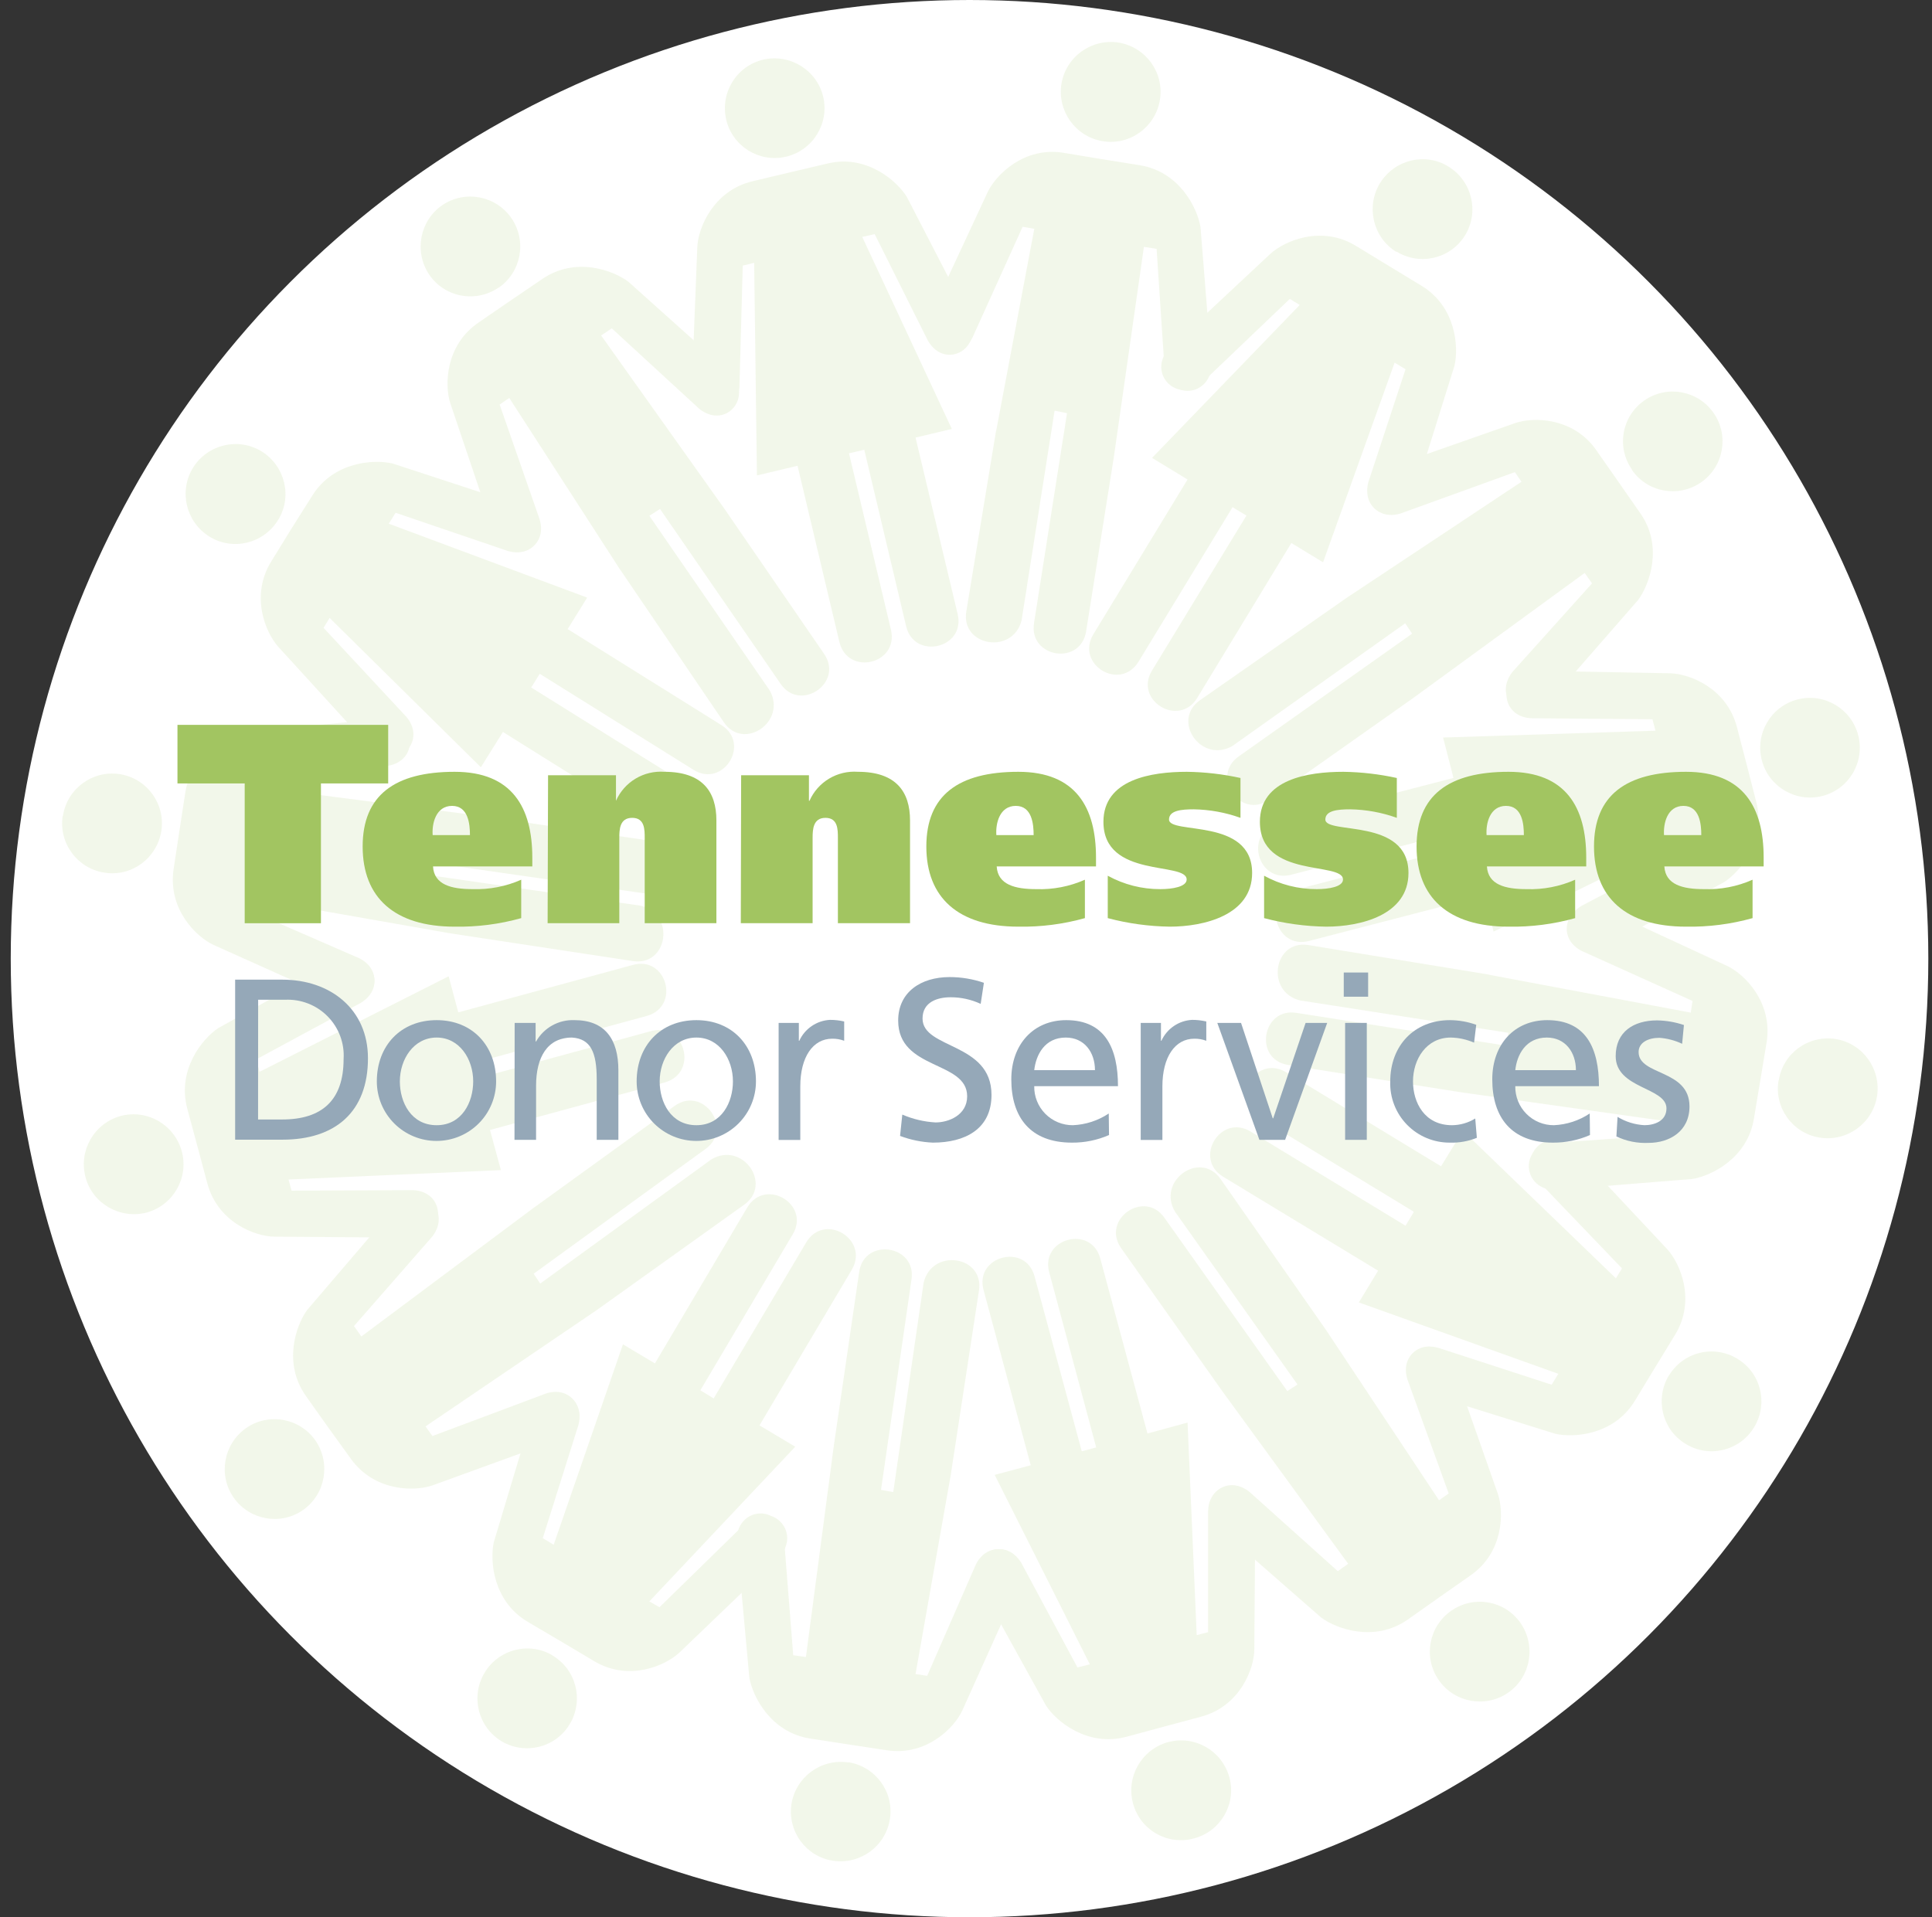 <?xml version="1.0" encoding="UTF-8"?>
<svg xmlns="http://www.w3.org/2000/svg" width="134" height="133" viewBox="0 0 134 133" fill="none">
  <rect x="0" y="0" width="134" height="133" fill="#333333" stroke="none"/>
  <circle cx="67.245" cy="66.5" r="66.5" fill="white"></circle>
  <g opacity="0.15">
    <path d="M73.145 28.487L70.857 43.023C70.259 45.437 66.633 44.838 67.02 42.424L69.062 30.02L69.132 29.685L71.737 15.871L70.928 15.73L67.443 23.43C66.352 25.527 63.465 24.117 64.539 21.844L68.499 13.334C69.062 12.136 71.033 10.145 73.779 10.603L76.331 11.026L79.076 11.466C81.822 11.924 83.054 14.444 83.265 15.765L84.004 24.98C84.286 27.465 81.1 27.958 80.766 25.509L80.22 17.263L79.34 17.122L77.246 31.764L75.328 43.816C74.923 46.212 71.332 45.613 71.719 43.217L74.007 28.663L73.145 28.487Z" fill="#AACA6F"></path>
    <path d="M76.471 9.793C78.354 10.11 80.132 8.824 80.448 6.938C80.765 5.053 79.48 3.274 77.597 2.956C75.714 2.657 73.936 3.925 73.62 5.811C73.32 7.696 74.588 9.476 76.471 9.793Z" fill="#AACA6F"></path>
    <path d="M58.889 31.465L61.793 43.675C62.356 46.072 58.801 46.917 58.22 44.539L55.316 32.31L52.5 32.98L52.307 18.232L51.515 18.426L51.286 26.866C51.092 29.227 47.872 29.033 47.995 26.531L48.364 17.14C48.417 15.819 49.473 13.228 52.184 12.576L54.7 11.977L57.393 11.343C60.086 10.691 62.215 12.541 62.902 13.669L67.143 21.88C68.375 24.064 65.612 25.756 64.363 23.642L60.667 16.241L59.804 16.435L66.017 29.756L63.5 30.355L66.422 42.6C66.985 44.979 63.412 45.807 62.849 43.446L59.945 31.201L58.871 31.447L58.889 31.465Z" fill="#AACA6F"></path>
    <path d="M54.525 10.867C56.39 10.427 57.534 8.542 57.094 6.709C56.654 4.859 54.789 3.714 52.941 4.137C51.075 4.577 49.931 6.445 50.371 8.312C50.811 10.162 52.677 11.308 54.525 10.867Z" fill="#AACA6F"></path>
    <path d="M97.467 43.235L85.482 51.745C83.317 52.996 81.222 49.983 83.229 48.573L93.525 41.385L93.824 41.191L105.528 33.42L105.07 32.751L97.133 35.623C94.862 36.31 93.859 33.244 96.235 32.451L105.088 29.35C106.337 28.91 109.136 28.945 110.72 31.236L112.198 33.35L113.782 35.623C115.366 37.896 114.415 40.539 113.623 41.614L107.552 48.573C105.95 50.512 103.398 48.573 104.894 46.618L110.42 40.468L109.91 39.746L97.977 48.45L88.016 55.48C86.027 56.872 83.933 53.859 85.922 52.467L97.942 43.957L97.449 43.217L97.467 43.235Z" fill="#AACA6F"></path>
    <path d="M113.184 32.593C114.258 34.161 116.422 34.548 117.989 33.456C119.555 32.363 119.942 30.214 118.851 28.646C117.76 27.078 115.613 26.69 114.046 27.782C112.48 28.875 112.093 31.024 113.202 32.593H113.184Z" fill="#AACA6F"></path>
    <path d="M85.5 35.165L78.97 45.895C77.686 47.992 74.57 46.089 75.838 43.992L82.367 33.262L79.903 31.764L90.146 21.157L89.46 20.734L83.353 26.566C81.558 28.099 79.393 25.703 81.258 24.012L88.122 17.598C89.108 16.699 91.66 15.607 94.036 17.052L96.236 18.391L98.612 19.836C100.988 21.28 101.181 24.082 100.882 25.368L98.119 34.196C97.45 36.61 94.317 35.87 94.898 33.473L97.485 25.615L96.728 25.157L91.765 39.006L89.565 37.667L83.036 48.415C81.769 50.494 78.636 48.591 79.903 46.512L86.45 35.764L85.517 35.2L85.5 35.165Z" fill="#AACA6F"></path>
    <path d="M96.869 17.457C98.506 18.461 100.636 17.933 101.621 16.312C102.607 14.691 102.096 12.559 100.46 11.554C98.841 10.55 96.711 11.079 95.708 12.717C94.722 14.338 95.233 16.488 96.852 17.475L96.869 17.457Z" fill="#AACA6F"></path>
    <path d="M104.684 71.655L90.164 69.399C87.753 68.8 88.334 65.171 90.745 65.558L103.135 67.585L103.469 67.655L117.268 70.245L117.391 69.435L109.7 65.964C107.588 64.871 109.013 61.982 111.266 63.056L119.784 67.003C120.999 67.567 122.97 69.54 122.53 72.307L122.108 74.844L121.65 77.593C121.21 80.341 118.693 81.575 117.373 81.786L108.169 82.526C105.687 82.826 105.194 79.619 107.623 79.284L115.86 78.72L116 77.839L101.375 75.778L89.337 73.875C86.926 73.487 87.542 69.875 89.918 70.263L104.455 72.536L104.613 71.672L104.684 71.655Z" fill="#AACA6F"></path>
    <path d="M123.357 74.95C123.04 76.835 124.325 78.614 126.208 78.914C128.091 79.213 129.869 77.945 130.186 76.059C130.485 74.174 129.218 72.395 127.335 72.078C125.451 71.778 123.674 73.046 123.375 74.932L123.357 74.95Z" fill="#AACA6F"></path>
    <path d="M101.709 57.524L89.565 60.678C87.189 61.294 86.274 57.735 88.65 57.118L100.812 53.965L100.09 51.163L114.821 50.687L114.61 49.894L106.179 49.824C103.821 49.683 103.944 46.459 106.461 46.529L115.842 46.705C117.179 46.74 119.766 47.727 120.47 50.441L121.122 52.943L121.808 55.621C122.512 58.316 120.699 60.466 119.59 61.188L111.477 65.594C109.312 66.862 107.587 64.131 109.682 62.845L117.003 59.004L116.774 58.14L103.592 64.624L102.959 62.122L90.78 65.276C88.421 65.875 87.524 62.334 89.865 61.717L102.026 58.563L101.744 57.506L101.709 57.524Z" fill="#AACA6F"></path>
    <path d="M122.195 52.732C122.67 54.582 124.571 55.692 126.401 55.216C128.249 54.74 129.358 52.855 128.883 51.005C128.408 49.155 126.507 48.045 124.677 48.521C122.829 48.996 121.72 50.882 122.195 52.732Z" fill="#AACA6F"></path>
    <path d="M89.989 96.041L81.488 84.042C80.238 81.892 83.248 79.778 84.656 81.786L91.854 92.094L92.048 92.376L99.809 104.075L100.478 103.6L97.609 95.671C96.923 93.398 99.985 92.393 100.777 94.772L103.892 103.635C104.315 104.886 104.297 107.67 102.009 109.273L99.897 110.753L97.627 112.356C95.356 113.942 92.716 113.008 91.643 112.216L84.691 106.137C82.755 104.551 84.691 101.979 86.645 103.476L92.787 108.991L93.508 108.48L84.797 96.534L77.757 86.579C76.366 84.588 79.376 82.491 80.766 84.482L89.284 96.499L90.024 96.023L89.989 96.041Z" fill="#AACA6F"></path>
    <path d="M100.653 111.739C99.087 112.832 98.7 114.981 99.791 116.549C100.882 118.118 103.047 118.505 104.613 117.413C106.179 116.32 106.549 114.153 105.458 112.585C104.367 111.017 102.219 110.647 100.653 111.739Z" fill="#AACA6F"></path>
    <path d="M98.031 84.041L87.312 77.522C85.2 76.254 87.119 73.117 89.213 74.386L99.949 80.905L101.463 78.438L112.075 88.675L112.498 87.988L106.654 81.892C105.106 80.094 107.499 77.927 109.206 79.795L115.63 86.649C116.528 87.618 117.637 90.191 116.194 92.569L114.838 94.789L113.395 97.168C111.952 99.547 109.171 99.758 107.869 99.459L99.051 96.71C96.64 96.04 97.379 92.904 99.773 93.503L107.622 96.058L108.08 95.3L94.247 90.349L95.584 88.147L84.831 81.627C82.754 80.359 84.655 77.24 86.732 78.491L97.485 85.028L98.048 84.094L98.031 84.041Z" fill="#AACA6F"></path>
    <path d="M115.754 95.406C114.768 97.045 115.278 99.177 116.915 100.164C118.552 101.168 120.681 100.639 121.667 99.001C122.653 97.362 122.142 95.248 120.505 94.261C118.869 93.257 116.739 93.785 115.754 95.424V95.406Z" fill="#AACA6F"></path>
    <path d="M61.951 103.529L64.063 88.975C64.644 86.561 68.269 87.108 67.9 89.522L65.999 101.943L65.946 102.296L63.5 116.127L64.309 116.251L67.689 108.516C68.762 106.401 71.666 107.775 70.61 110.066L66.756 118.629C66.21 119.845 64.257 121.836 61.493 121.413L58.942 121.025L56.196 120.603C53.45 120.18 52.183 117.66 51.972 116.356L51.127 107.141C50.81 104.657 53.996 104.128 54.366 106.577L55.017 114.823L55.897 114.947L57.833 100.287L59.593 88.218C59.962 85.821 63.588 86.368 63.218 88.764L61.106 103.353L61.986 103.512L61.951 103.529Z" fill="#AACA6F"></path>
    <path d="M58.836 122.26C56.953 121.978 55.193 123.264 54.894 125.15C54.612 127.035 55.897 128.797 57.78 129.079C59.663 129.361 61.423 128.074 61.722 126.189C62.022 124.304 60.719 122.542 58.836 122.242V122.26Z" fill="#AACA6F"></path>
    <path d="M76.031 100.41L72.775 88.27C72.124 85.909 75.679 84.94 76.313 87.301L79.586 99.441L82.367 98.683L83.001 113.431L83.793 113.22V104.78C83.898 102.419 87.119 102.507 87.066 105.027L86.996 114.418C86.996 115.739 86.01 118.365 83.3 119.087L80.801 119.757L78.126 120.479C75.433 121.201 73.268 119.422 72.546 118.312L68.076 110.224C66.791 108.075 69.502 106.313 70.822 108.392L74.729 115.669L75.591 115.457L68.991 102.313L71.49 101.644L68.217 89.486C67.583 87.143 71.121 86.191 71.754 88.535L75.028 100.675L76.084 100.393L76.031 100.41Z" fill="#AACA6F"></path>
    <path d="M81.011 120.849C79.181 121.36 78.09 123.245 78.582 125.095C79.075 126.945 80.976 128.038 82.824 127.527C84.672 127.033 85.763 125.13 85.27 123.298C84.76 121.448 82.877 120.356 81.029 120.849H81.011Z" fill="#AACA6F"></path>
    <path d="M37.435 89.064L49.333 80.43C51.48 79.144 53.609 82.139 51.621 83.566L41.413 90.861L41.131 91.055L29.515 98.948L29.991 99.618L37.893 96.658C40.146 95.953 41.184 99.001 38.826 99.829L30.008 103.036C28.759 103.477 25.978 103.477 24.341 101.204L22.828 99.107L21.226 96.852C19.607 94.579 20.522 91.936 21.314 90.861L27.316 83.848C28.882 81.892 31.469 83.813 29.991 85.769L24.552 91.989L25.063 92.711L36.907 83.866L46.798 76.712C48.77 75.303 50.899 78.298 48.928 79.708L37.013 88.359L37.506 89.099L37.435 89.064Z" fill="#AACA6F"></path>
    <path d="M21.859 99.9C20.75 98.349 18.586 97.979 17.037 99.089C15.488 100.199 15.118 102.367 16.227 103.917C17.336 105.468 19.501 105.838 21.049 104.728C22.598 103.618 22.95 101.45 21.859 99.9Z" fill="#AACA6F"></path>
    <path d="M49.508 96.992L55.914 86.192C57.164 84.077 60.314 85.963 59.082 88.077L52.676 98.878L55.157 100.358L45.037 111.088L45.741 111.493L51.778 105.591C53.556 104.04 55.738 106.419 53.908 108.128L47.132 114.63C46.164 115.546 43.612 116.674 41.201 115.229L38.983 113.907L36.59 112.498C34.196 111.071 33.967 108.287 34.249 106.983L36.906 98.138C37.54 95.724 40.708 96.429 40.127 98.825L37.645 106.701L38.402 107.159L43.207 93.257L45.425 94.579L51.831 83.76C53.081 81.663 56.231 83.549 54.981 85.628L48.575 96.446L49.508 97.01V96.992Z" fill="#AACA6F"></path>
    <path d="M38.333 114.841C36.696 113.854 34.566 114.418 33.598 116.056C32.63 117.695 33.158 119.809 34.795 120.796C36.449 121.765 38.561 121.219 39.529 119.58C40.497 117.942 39.969 115.81 38.315 114.841H38.333Z" fill="#AACA6F"></path>
    <path d="M29.903 60.731L44.44 62.828C46.869 63.41 46.323 67.039 43.894 66.669L31.487 64.784L31.152 64.731L17.319 62.299L17.196 63.11L24.922 66.475C27.034 67.532 25.661 70.457 23.391 69.4L14.837 65.559C13.623 65.013 11.634 63.075 12.039 60.308L12.426 57.754L12.848 55.005C13.271 52.256 15.77 50.988 17.073 50.758L26.259 49.895C28.759 49.578 29.269 52.767 26.84 53.137L18.621 53.789L18.48 54.67L33.141 56.573L45.197 58.335C47.608 58.705 47.045 62.317 44.651 61.965L30.096 59.868L29.938 60.731H29.903Z" fill="#AACA6F"></path>
    <path d="M4.347 56.607C4.065 58.492 5.368 60.255 7.251 60.536C9.134 60.836 10.894 59.532 11.193 57.629C11.475 55.744 10.172 53.982 8.289 53.7C6.406 53.418 4.646 54.722 4.364 56.607" fill="#AACA6F"></path>
    <path d="M33.035 74.826L45.144 71.531C47.52 70.879 48.47 74.439 46.094 75.091L33.985 78.385L34.742 81.169L20.011 81.821L20.222 82.597L28.67 82.561C31.029 82.685 30.958 85.909 28.424 85.856L19.043 85.786C17.723 85.786 15.101 84.799 14.379 82.085L13.71 79.584L12.989 76.905C12.267 74.21 14.045 72.042 15.136 71.32L23.214 66.827C25.361 65.523 27.122 68.236 25.045 69.558L17.776 73.487L18.005 74.35L31.117 67.725L31.785 70.228L43.912 66.933C46.252 66.298 47.203 69.822 44.862 70.474L32.736 73.769L33.017 74.826H33.035Z" fill="#AACA6F"></path>
    <path d="M5.932 81.664C6.425 83.514 8.343 84.589 10.174 84.113C12.021 83.602 13.113 81.699 12.602 79.849C12.092 78.016 10.209 76.924 8.361 77.417C6.53 77.928 5.439 79.814 5.932 81.664Z" fill="#AACA6F"></path>
    <path d="M45.038 35.782L53.38 47.887C54.612 50.054 51.567 52.133 50.194 50.089L43.137 39.694L42.943 39.412L35.322 27.606L34.654 28.064L37.434 36.046C38.103 38.319 35.023 39.288 34.249 36.91L31.239 27.994C30.817 26.725 30.887 23.942 33.193 22.373L35.322 20.911L37.628 19.343C39.934 17.775 42.556 18.761 43.594 19.554L50.476 25.721C52.394 27.342 50.423 29.879 48.505 28.364L42.433 22.779L41.694 23.272L50.265 35.324L57.164 45.367C58.536 47.376 55.492 49.437 54.136 47.428L45.777 35.306L45.038 35.782Z" fill="#AACA6F"></path>
    <path d="M34.585 19.959C36.151 18.884 36.556 16.734 35.482 15.148C34.409 13.58 32.261 13.157 30.677 14.232C29.111 15.307 28.706 17.456 29.762 19.042C30.836 20.628 32.983 21.033 34.567 19.959H34.585Z" fill="#AACA6F"></path>
    <path d="M36.819 47.675L47.467 54.318C49.561 55.622 47.608 58.74 45.531 57.437L34.883 50.776L33.352 53.225L22.862 42.865L22.44 43.552L28.195 49.737C29.709 51.552 27.297 53.684 25.625 51.798L19.29 44.856C18.41 43.869 17.336 41.297 18.832 38.918L20.187 36.716L21.666 34.372C23.144 32.011 25.942 31.853 27.227 32.152L35.992 35.024C38.403 35.729 37.628 38.865 35.252 38.231L27.438 35.571L26.963 36.328L40.726 41.456L39.371 43.64L50.036 50.301C52.095 51.587 50.16 54.688 48.1 53.402L37.435 46.741L36.854 47.675H36.819Z" fill="#AACA6F"></path>
    <path d="M19.272 36.099C20.293 34.478 19.783 32.346 18.163 31.324C16.544 30.319 14.415 30.813 13.394 32.434C12.391 34.055 12.883 36.187 14.503 37.209C16.122 38.231 18.252 37.72 19.272 36.099Z" fill="#AACA6F"></path>
  </g>
  <path d="M26.924 54.346H22.26V64.044H16.972V54.346H12.309V50.284H26.924V54.346Z" fill="#A2C561"></path>
  <path d="M30.032 60.105C30.109 61.379 31.31 61.679 32.772 61.679C33.933 61.718 35.088 61.495 36.151 61.026V63.69C34.649 64.111 33.093 64.31 31.533 64.282C27.369 64.282 25.153 62.27 25.153 58.722C25.153 55.175 27.369 53.54 31.533 53.54C35.52 53.54 36.92 56.02 36.92 59.49V60.105H30.032ZM32.595 57.932C32.595 57.164 32.48 55.904 31.356 55.904C30.232 55.904 29.948 57.125 30.009 57.932H32.595Z" fill="#A2C561"></path>
  <path d="M38.013 53.778H42.723V55.551C43.006 54.911 43.48 54.374 44.081 54.014C44.682 53.654 45.38 53.488 46.079 53.539C48.726 53.539 49.688 54.922 49.688 56.91V64.043H44.716V58.131C44.716 57.54 44.716 56.734 43.847 56.734C42.977 56.734 42.954 57.54 42.954 58.131V64.043H37.982L38.013 53.778Z" fill="#A2C561"></path>
  <path d="M51.404 53.778H56.107V55.551H56.145C56.428 54.911 56.902 54.374 57.503 54.014C58.104 53.654 58.802 53.488 59.501 53.539C62.148 53.539 63.118 54.922 63.118 56.91V64.043H58.115V58.131C58.115 57.54 58.115 56.734 57.254 56.734C56.392 56.734 56.361 57.54 56.361 58.131V64.043H51.381L51.404 53.778Z" fill="#A2C561"></path>
  <path d="M69.129 60.105C69.206 61.379 70.414 61.679 71.868 61.679C73.03 61.72 74.185 61.497 75.247 61.026V63.69C73.745 64.111 72.189 64.31 70.629 64.282C66.466 64.282 64.249 62.27 64.249 58.722C64.249 55.175 66.466 53.54 70.629 53.54C74.624 53.54 76.017 56.02 76.017 59.49V60.105H69.129ZM71.691 57.932C71.691 57.164 71.576 55.904 70.452 55.904C69.329 55.904 69.044 57.125 69.106 57.932H71.691Z" fill="#A2C561"></path>
  <path d="M76.832 60.749C77.951 61.365 79.21 61.685 80.488 61.679C81.311 61.679 82.304 61.517 82.304 61.011C82.304 59.744 76.532 60.972 76.532 57.01C76.532 54.054 79.872 53.54 82.32 53.54C83.57 53.556 84.816 53.7 86.037 53.969V56.734C84.997 56.36 83.902 56.161 82.797 56.142C81.95 56.142 81.081 56.219 81.081 56.849C81.081 57.916 86.845 56.695 86.845 60.558C86.845 63.491 83.49 64.282 81.135 64.282C79.682 64.261 78.237 64.063 76.832 63.69V60.749Z" fill="#A2C561"></path>
  <path d="M87.676 60.749C88.795 61.365 90.054 61.685 91.332 61.679C92.163 61.679 93.148 61.517 93.148 61.011C93.148 59.744 87.384 60.972 87.384 57.01C87.384 54.054 90.724 53.54 93.171 53.54C94.419 53.557 95.662 53.701 96.881 53.969V56.734C95.841 56.359 94.746 56.16 93.641 56.142C92.794 56.142 91.924 56.219 91.924 56.849C91.924 57.916 97.689 56.695 97.689 60.558C97.689 63.491 94.333 64.282 91.986 64.282C90.531 64.261 89.083 64.063 87.676 63.69V60.749Z" fill="#A2C561"></path>
  <path d="M103.13 60.105C103.207 61.379 104.408 61.679 105.87 61.679C107.031 61.72 108.187 61.497 109.249 61.026V63.69C107.747 64.111 106.191 64.31 104.631 64.282C100.467 64.282 98.251 62.27 98.251 58.722C98.251 55.175 100.467 53.54 104.631 53.54C108.618 53.54 110.018 56.02 110.018 59.49V60.105H103.13ZM105.693 57.932C105.693 57.164 105.578 55.904 104.454 55.904C103.33 55.904 103.046 57.125 103.107 57.932H105.693Z" fill="#A2C561"></path>
  <path d="M115.436 60.105C115.513 61.379 116.721 61.679 118.176 61.679C119.337 61.721 120.493 61.498 121.555 61.026V63.69C120.053 64.111 118.497 64.31 116.937 64.282C112.773 64.282 110.557 62.27 110.557 58.722C110.557 55.175 112.773 53.54 116.937 53.54C120.931 53.54 122.324 56.02 122.324 59.49V60.105H115.436ZM117.999 57.932C117.999 57.164 117.884 55.904 116.76 55.904C115.636 55.904 115.359 57.125 115.413 57.932H117.999Z" fill="#A2C561"></path>
  <path d="M16.309 67.959H19.588C22.893 67.959 25.521 69.991 25.521 73.412C25.521 77.131 23.26 79.059 19.588 79.059H16.309V67.959ZM17.899 77.658H19.576C22.316 77.658 23.831 76.338 23.831 73.475C23.867 72.93 23.787 72.384 23.596 71.872C23.406 71.361 23.109 70.895 22.725 70.506C22.342 70.117 21.88 69.813 21.37 69.614C20.861 69.415 20.315 69.326 19.769 69.353H17.905L17.899 77.658Z" fill="#95A8B8"></path>
  <path d="M30.286 70.767C32.771 70.767 34.41 72.552 34.41 75.018C34.41 76.113 33.975 77.163 33.199 77.937C32.423 78.711 31.371 79.146 30.273 79.146C29.176 79.146 28.124 78.711 27.348 77.937C26.572 77.163 26.136 76.113 26.136 75.018C26.136 72.539 27.795 70.767 30.286 70.767ZM30.286 78.055C32.038 78.055 32.82 76.462 32.82 75.018C32.82 73.475 31.876 71.975 30.286 71.975C28.695 71.975 27.733 73.475 27.733 75.018C27.733 76.462 28.515 78.055 30.286 78.055Z" fill="#95A8B8"></path>
  <path d="M35.696 70.959H37.15V72.248H37.181C37.445 71.781 37.832 71.395 38.301 71.134C38.771 70.872 39.303 70.745 39.84 70.766C41.946 70.766 42.89 72.074 42.89 74.249V79.071H41.387V74.869C41.387 73.01 40.977 72.055 39.666 71.975C37.964 71.975 37.181 73.345 37.181 75.316V79.071H35.684L35.696 70.959Z" fill="#95A8B8"></path>
  <path d="M48.301 70.767C50.786 70.767 52.432 72.552 52.432 75.018C52.432 76.113 51.996 77.163 51.22 77.937C50.444 78.711 49.392 79.146 48.295 79.146C47.197 79.146 46.145 78.711 45.369 77.937C44.593 77.163 44.157 76.113 44.157 75.018C44.157 72.539 45.816 70.767 48.301 70.767ZM48.301 78.055C50.053 78.055 50.835 76.462 50.835 75.018C50.835 73.475 49.897 71.975 48.301 71.975C46.704 71.975 45.754 73.475 45.754 75.018C45.754 76.462 46.53 78.055 48.301 78.055Z" fill="#95A8B8"></path>
  <path d="M54.004 70.958H55.407V72.198H55.438C55.626 71.786 55.923 71.433 56.298 71.177C56.672 70.921 57.11 70.773 57.563 70.748C57.895 70.747 58.227 70.784 58.551 70.859V72.198C58.285 72.098 58.002 72.05 57.718 72.055C56.383 72.055 55.507 73.326 55.507 75.359V79.077H54.004V70.958Z" fill="#95A8B8"></path>
  <path d="M68.018 69.639C67.364 69.335 66.651 69.178 65.93 69.18C65.036 69.18 63.986 69.496 63.986 70.655C63.986 72.787 68.769 72.297 68.769 75.954C68.769 78.322 66.937 79.264 64.7 79.264C63.923 79.23 63.155 79.073 62.427 78.799L62.582 77.318C63.314 77.634 64.097 77.819 64.893 77.863C65.8 77.863 67.08 77.355 67.08 76.047C67.08 73.568 62.296 74.25 62.296 70.798C62.296 68.827 63.862 67.779 65.868 67.779C66.676 67.78 67.478 67.914 68.241 68.176L68.018 69.639Z" fill="#95A8B8"></path>
  <path d="M76.92 78.737C76.109 79.091 75.233 79.271 74.348 79.264C71.466 79.264 70.142 77.51 70.142 74.87C70.142 72.471 71.658 70.767 73.95 70.767C76.665 70.767 77.541 72.744 77.541 75.347H71.733C71.726 75.702 71.791 76.054 71.923 76.384C72.055 76.713 72.252 77.013 72.502 77.266C72.752 77.518 73.05 77.718 73.379 77.853C73.708 77.989 74.061 78.058 74.416 78.055C75.303 78.016 76.163 77.736 76.901 77.243L76.92 78.737ZM75.945 74.237C75.945 72.998 75.212 71.975 73.919 71.975C72.453 71.975 71.851 73.184 71.733 74.237H75.945Z" fill="#95A8B8"></path>
  <path d="M79.118 70.958H80.522V72.198H80.553C80.741 71.786 81.038 71.433 81.413 71.177C81.787 70.921 82.225 70.773 82.678 70.748C83.01 70.747 83.342 70.784 83.666 70.859V72.198C83.4 72.098 83.117 72.05 82.833 72.055C81.498 72.055 80.622 73.326 80.622 75.359V79.077H79.118V70.958Z" fill="#95A8B8"></path>
  <path d="M89.133 79.071H87.35L84.43 70.958H86.076L88.275 77.577H88.307L90.555 70.958H92.052L89.133 79.071Z" fill="#95A8B8"></path>
  <path d="M94.891 69.142H93.201V67.463H94.891V69.142ZM93.295 70.958H94.798V79.071H93.295V70.958Z" fill="#95A8B8"></path>
  <path d="M102.24 72.328C101.728 72.106 101.177 71.986 100.618 71.975C98.941 71.975 98.003 73.469 98.003 75.018C98.003 76.462 98.786 78.055 100.711 78.055C101.28 78.05 101.837 77.889 102.32 77.59L102.432 78.929C101.841 79.169 101.206 79.283 100.569 79.264C100.014 79.268 99.464 79.161 98.951 78.947C98.439 78.734 97.976 78.42 97.589 78.023C97.201 77.626 96.899 77.156 96.699 76.639C96.499 76.123 96.406 75.572 96.425 75.018C96.425 72.539 98.084 70.767 100.569 70.767C101.189 70.771 101.804 70.88 102.389 71.089L102.24 72.328Z" fill="#95A8B8"></path>
  <path d="M110.278 78.737C109.47 79.09 108.596 79.27 107.713 79.264C104.824 79.264 103.501 77.51 103.501 74.87C103.501 72.471 105.017 70.767 107.315 70.767C110.024 70.767 110.9 72.744 110.9 75.347H105.097C105.091 75.701 105.155 76.053 105.287 76.382C105.419 76.711 105.615 77.011 105.865 77.263C106.114 77.516 106.412 77.716 106.74 77.852C107.068 77.988 107.42 78.057 107.775 78.055C108.662 78.016 109.521 77.736 110.26 77.243L110.278 78.737ZM109.303 74.237C109.303 72.998 108.57 71.975 107.284 71.975C105.818 71.975 105.209 73.184 105.097 74.237H109.303Z" fill="#95A8B8"></path>
  <path d="M112.191 77.478C112.755 77.82 113.396 78.018 114.055 78.054C114.738 78.054 115.583 77.769 115.583 76.889C115.583 75.414 112.061 75.538 112.061 73.263C112.061 71.578 113.303 70.784 114.931 70.784C115.565 70.794 116.194 70.903 116.794 71.106L116.67 72.408C116.173 72.173 115.635 72.032 115.086 71.993C114.328 71.993 113.651 72.315 113.651 72.978C113.651 74.633 117.18 74.156 117.18 76.753C117.18 78.482 115.788 79.281 114.341 79.281C113.572 79.318 112.806 79.165 112.111 78.835L112.191 77.478Z" fill="#95A8B8"></path>
</svg>
